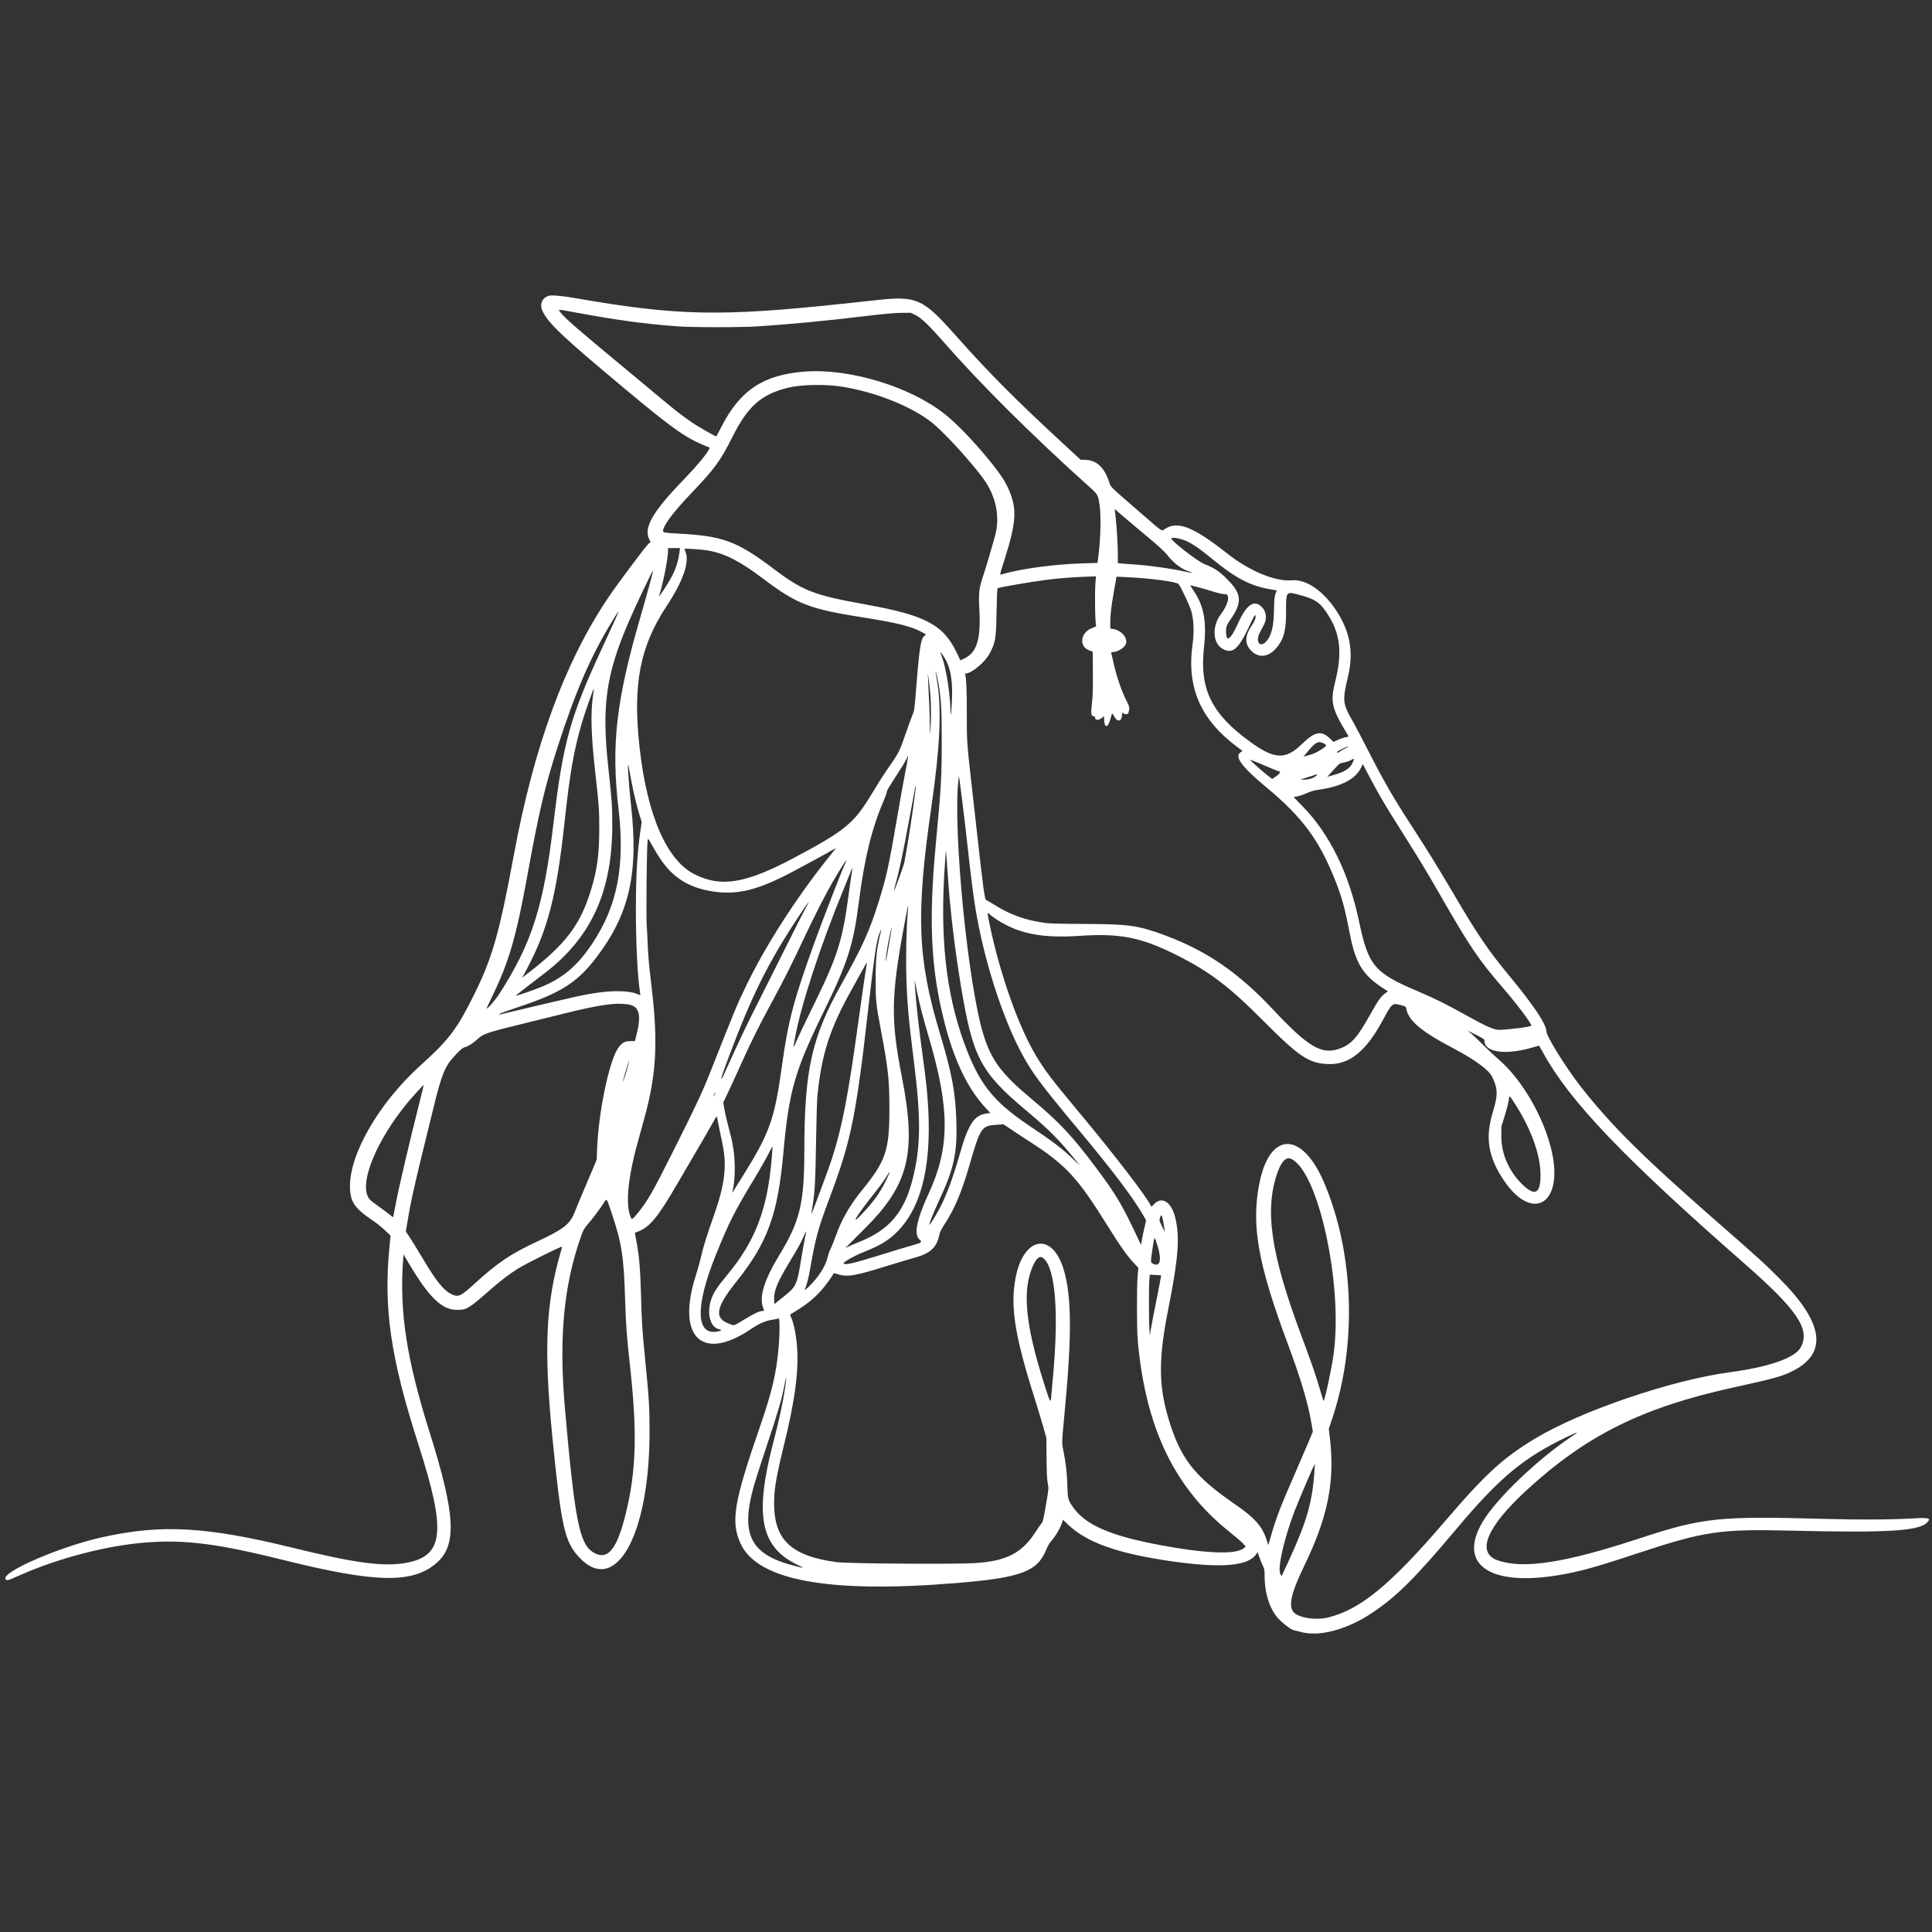 <svg xmlns="http://www.w3.org/2000/svg" xmlns:xlink="http://www.w3.org/1999/xlink" width="500" zoomAndPan="magnify" viewBox="0 0 375 375" height="500" preserveAspectRatio="xMidYMid meet" version="1.2"><rect x="0" y="0" width="375" height="375" fill="#333333" stroke="none"/><defs><clipPath id="04a88fcb6b"><path d="M 1 57 L 375 57 L 375 317.953 L 1 317.953 Z M 1 57 "/></clipPath></defs><g id="69e10fb211"><g clip-rule="nonzero" clip-path="url(#04a88fcb6b)"><path style=" stroke:none;fill-rule:evenodd;fill:#ffffff;fill-opacity:1;" d="M 106.492 57.414 C 105.203 57.84 104.707 59.055 105.289 60.34 C 106.367 62.711 109.227 65.414 121.441 75.598 C 130.645 83.273 133.148 85.039 137.02 86.594 L 137.781 86.898 L 137.586 87.277 C 137.07 88.273 135.098 90.621 132.68 93.117 C 126.672 99.32 124.871 102.449 126.02 104.699 L 126.277 105.211 L 125.883 105.543 C 125.332 106.008 119.84 113.344 118.047 116.016 C 109.609 128.578 103.672 144.754 99.746 165.902 C 96.801 181.762 95.504 186.207 91.52 194.055 C 88.531 199.953 86.961 201.973 81.598 206.812 C 73.648 213.992 67.91 223.824 67.93 230.234 C 67.938 233.25 68.777 234.508 72.383 236.918 C 73.074 237.383 74.129 238.23 74.727 238.805 L 75.812 239.848 L 75.637 241.562 C 74.387 253.84 75.773 263.441 81.242 280.461 C 86.723 297.516 86.164 302.156 78.477 303.41 C 74.242 304.102 68.672 303.336 56.945 300.453 C 40.047 296.305 31.363 295.816 19.84 298.375 C 11.547 300.219 0.02 305.234 1.098 306.535 C 1.355 306.844 1.488 306.809 3.613 305.855 C 11.238 302.441 20.836 299.945 28.523 299.383 C 36.125 298.828 42.27 299.625 55.34 302.875 C 72.727 307.195 79.844 307.371 84.484 303.59 C 88.758 300.109 88.508 294.293 83.379 277.977 C 78.941 263.867 77.52 254.688 78.23 244.703 L 78.316 243.484 L 79.535 245.52 C 83.383 251.941 85.805 254.242 88.707 254.242 C 90.637 254.242 90.863 254.105 95.422 250.113 C 97.191 248.562 98.965 247.219 100.512 246.254 C 102.203 245.199 109.188 241.742 109.117 241.992 C 109.082 242.109 108.938 242.629 108.789 243.145 C 105.91 253.164 105.531 262.016 107.246 279.254 C 108.938 296.297 109.59 299.219 112.355 302.211 C 119.453 309.895 126.105 298.055 126.078 277.785 C 126.07 273.012 125.973 271.398 125.219 263.809 C 124.645 258.008 124.57 256.867 124.426 251.559 C 124.281 246.328 124.062 243.711 123.539 241.027 C 123.352 240.078 123.219 239.289 123.242 239.273 C 123.266 239.258 123.562 239.141 123.902 239.016 C 126.113 238.195 127.754 236.18 131.543 229.633 C 132.605 227.797 134.246 224.996 135.184 223.414 C 136.125 221.832 137.379 219.656 137.977 218.578 C 138.574 217.5 139.086 216.641 139.113 216.664 C 139.137 216.688 139.301 217.449 139.473 218.355 C 139.648 219.262 139.98 220.879 140.211 221.941 C 141.133 226.199 140.707 229.867 138.59 235.855 C 137.207 239.758 136.5 242.023 136.117 243.762 C 135.914 244.672 135.434 246.414 135.043 247.637 C 131.266 259.484 136.23 264.367 145.637 258.047 C 147.398 256.863 148.523 256.371 149.918 256.168 C 150.496 256.082 151.043 255.953 151.137 255.883 C 151.352 255.711 151.367 258.754 151.16 261.227 C 150.723 266.457 149.867 270.109 147.418 277.184 C 142.422 291.617 141.805 295.379 143.75 299.617 C 147.043 306.781 160.895 309.309 185.676 307.266 C 198.18 306.234 201.371 305.043 203.082 300.766 C 203.348 300.102 203.723 299.473 204.102 299.051 C 204.84 298.23 205.734 296.719 206.074 295.73 L 206.324 294.984 L 207.352 295.965 C 210.977 299.43 217.047 301.566 227.473 303.055 C 237.027 304.418 242.266 303.98 243.809 301.691 L 244.094 301.266 L 244.461 302.297 C 244.66 302.863 244.969 303.613 245.145 303.961 C 245.418 304.504 245.465 304.785 245.465 305.969 C 245.465 309.32 246.5 312.461 248.18 314.215 C 249.195 315.273 250.648 316.352 251.184 316.445 C 251.457 316.492 251.984 316.621 252.352 316.727 C 255.949 317.789 261.41 316.352 266.344 313.047 C 271.09 309.875 274.676 306.305 282.57 296.906 C 291.047 286.816 295.668 282.961 304.16 278.891 C 306.402 277.816 306.602 277.801 305.082 278.812 C 298.445 283.234 290.488 290.844 287.805 295.34 C 282.859 303.629 289.055 307.992 302.566 305.727 C 306.629 305.047 309.621 304.219 317.754 301.527 C 330.809 297.207 333.801 296.762 347.512 297.094 C 366.016 297.543 372.289 297.188 373.961 295.598 C 374.895 294.711 374.488 294.547 371.773 294.703 C 367.27 294.969 361.086 295.012 354.402 294.824 C 333.465 294.238 330.594 294.539 318.047 298.66 C 303.734 303.363 295.66 304.605 290.711 302.863 C 286.449 301.367 288.543 296.359 296.461 289.109 C 307.988 278.562 318.766 273.215 336.242 269.359 C 344.629 267.512 346.102 267.098 348.211 265.984 C 354.805 262.508 353.895 256.664 345.449 248.215 C 342.254 245.02 341.793 244.602 333.004 236.906 C 318.836 224.504 312.777 218.488 306.82 210.914 C 304.07 207.418 300.168 201.141 300.168 200.223 C 300.168 198.828 297.656 195.07 292.852 189.281 C 288.93 184.547 286.902 181.578 282.516 174.129 C 279.215 168.523 277.172 165.203 274.285 160.754 C 270.25 154.531 268.715 151.875 265.293 145.172 C 264.262 143.148 263.09 140.922 262.691 140.223 C 260.57 136.508 260.523 136.094 261.648 131.328 C 262.785 126.504 262.051 122.508 259.262 118.344 C 256.73 114.57 253.457 112.383 250.703 112.633 C 247.562 112.918 242.516 110.832 238.309 107.512 C 231.695 102.297 228.68 101.074 226.215 102.605 C 225.371 103.133 225.918 103.469 221.707 99.82 C 215.012 94.012 215.656 94.645 215.277 93.527 C 214.305 90.629 212.82 89.297 210.516 89.246 L 209.738 89.23 L 206.836 86.551 C 197.07 77.539 192.051 72.492 185.262 64.855 C 179.086 57.91 177.855 57.383 169.895 58.277 C 168.828 58.395 165.969 58.703 163.543 58.961 C 139.746 61.488 131.41 61.309 111.512 57.844 C 109.039 57.41 107.027 57.242 106.492 57.414 M 112.016 60.707 C 119.938 62.164 124.918 62.84 131.375 63.34 C 134.223 63.562 144.043 63.562 147.227 63.34 C 154.359 62.848 159.984 62.305 167.891 61.359 C 171.469 60.93 173.609 60.738 174.914 60.727 L 176.789 60.711 L 177.723 61.168 C 178.84 61.715 180.449 63.273 183.414 66.66 C 190.27 74.508 200.48 84.656 211.184 94.262 C 213.156 96.031 213.117 95.961 213.445 98.16 C 213.711 99.965 213.625 104.465 213.262 107.387 L 213.027 109.262 L 210.086 109.348 C 204.625 109.516 198.18 110.387 194.539 111.453 C 193.992 111.613 193.953 111.883 194.988 108.59 C 197.418 100.891 197.484 98.426 195.375 94.117 C 193.887 91.082 187.281 83.496 183.469 80.445 C 176.758 75.07 164.957 71.469 156.219 72.125 C 148.207 72.727 143.711 75.691 140.055 82.777 C 139.523 83.809 139.07 84.672 139.051 84.699 C 138.98 84.789 135.785 82.98 134.52 82.137 C 132.703 80.93 131.09 79.684 128.117 77.188 C 126.637 75.945 123.922 73.684 122.086 72.164 C 111.992 63.805 109.793 61.898 108.797 60.656 C 108.254 59.977 108.027 59.973 112.016 60.707 M 163.207 75.02 C 169.535 75.996 176.285 78.602 180.445 81.676 C 182.723 83.359 187.789 88.801 190.746 92.742 C 193.293 96.137 194.172 100.246 193.145 103.977 C 192.438 106.566 191.262 110.512 190.758 112 C 190.012 114.211 189.922 115.121 190.102 118.566 C 190.387 124.074 189.586 126.641 187.227 127.785 L 186.414 128.18 L 185.777 126.836 C 183.148 121.289 179.734 119.449 168.16 117.355 C 157.789 115.477 155.922 114.75 149.945 110.25 C 143.035 105.047 140.297 104.039 131.777 103.578 C 129.02 103.43 128.699 103.375 128.699 103.059 C 128.699 102.039 130.676 99.402 134.223 95.684 C 138.773 90.91 139.812 89.492 142.176 84.785 C 145.152 78.859 147.707 76.586 152.859 75.281 C 155.332 74.652 160.062 74.531 163.207 75.02 M 222.859 104.305 C 224.871 105.973 225.977 106.992 226.547 107.707 C 227.816 109.305 229.273 110.426 230.66 110.871 C 231.848 111.258 231.633 111.312 230.191 110.988 C 227.402 110.355 222.754 109.711 219.715 109.531 C 218.98 109.488 218.062 109.422 217.676 109.379 L 216.973 109.309 L 216.973 107.598 C 216.973 105.738 216.773 102.457 216.527 100.223 L 216.367 98.805 L 218.176 100.363 C 219.172 101.223 221.277 102.996 222.859 104.305 M 229.047 104.59 C 230.73 105.023 232.176 105.938 235.543 108.695 C 239.844 112.219 242.77 113.734 246.492 114.367 L 247.824 114.594 L 247.574 115.25 C 247.371 115.785 247.32 116.371 247.281 118.469 C 247.227 121.66 246.77 123.449 245.73 124.551 C 244.512 125.84 243.621 124.492 244.543 122.754 C 244.773 122.32 245.113 121.676 245.301 121.324 C 245.957 120.074 245.828 118.77 244.953 117.855 C 243.488 116.324 241.965 117.309 240.391 120.797 C 238.836 124.246 237.973 124.848 237.973 122.488 C 237.973 121.621 238.102 121.309 238.984 120.027 C 241.031 117.062 240.961 115.355 238.691 112.945 C 236.844 110.984 235.855 110.289 233.734 109.469 C 232.469 108.98 227.141 104.836 227.348 104.5 C 227.461 104.316 228.137 104.352 229.047 104.59 M 131.832 107.512 C 131.5 109.758 130.777 111.5 129.098 114.074 C 128.094 115.621 127.789 116.012 127.953 115.547 C 128.566 113.832 129.605 108.758 129.652 107.219 L 129.68 106.383 L 132 106.383 L 131.832 107.512 M 137.395 106.844 C 140.668 107.418 143.586 108.898 147.961 112.199 C 154.73 117.309 157.012 118.191 167.773 119.887 C 174.332 120.922 177.008 121.605 179.137 122.801 L 179.75 123.148 L 179.312 123.531 C 178.711 124.062 178.379 126.352 177.781 134.137 C 177.496 137.816 177.484 137.902 177.02 139.02 C 176.762 139.645 176.152 141.332 175.66 142.766 C 174.672 145.672 174.383 146.246 172.703 148.648 C 171.465 150.426 170.824 151.422 169.152 154.188 C 165.727 159.84 164.016 161.25 154.148 166.492 C 144.73 171.5 139.977 172.289 134.82 169.703 C 129.422 166.988 125.633 158.301 124.16 145.238 C 122.773 132.91 124.164 125.562 129.398 117.629 C 132.586 112.797 133.875 109.082 133.047 107.098 C 132.938 106.836 132.848 106.586 132.848 106.547 C 132.848 106.418 136.234 106.641 137.395 106.844 M 126.039 113.617 C 125.609 115.195 124.793 118.078 124.227 120.027 C 119.609 135.973 118.613 144.664 120.031 156.742 C 121.355 168.035 119.863 175.793 114.953 183.156 C 112.09 187.449 109.281 189.84 105.094 191.551 C 103.52 192.191 100.191 193.348 100.121 193.273 C 100.094 193.246 100.957 192.543 102.047 191.711 C 103.133 190.875 104.805 189.594 105.762 188.859 C 114.82 181.91 118.875 172.945 118.844 159.949 C 118.832 156.312 118.777 155.504 118.043 148.715 C 116.781 137.027 117.629 130.977 121.941 120.898 C 123.336 117.648 126.684 110.609 126.789 110.715 C 126.809 110.738 126.473 112.043 126.039 113.617 M 212.633 113.039 C 212.457 115.254 212.555 121.148 212.773 121.516 C 212.801 121.559 212.469 121.727 212.039 121.883 C 209.672 122.746 209.328 125.504 211.488 126.27 L 212.094 126.488 L 212.129 130.512 C 212.156 133.543 212.113 135.016 211.949 136.461 C 211.715 138.539 211.777 139.02 212.289 139.02 C 212.488 139.02 212.562 139.105 212.562 139.355 C 212.562 139.832 213.316 139.824 213.887 139.34 L 214.301 138.996 L 214.312 139.574 C 214.359 141.551 215.129 141.32 215.633 139.188 C 215.836 138.328 215.887 138.32 216.305 139.121 C 216.898 140.25 217.777 140.023 217.777 138.742 C 217.777 138.355 217.949 138.223 218.109 138.484 C 218.254 138.719 218.957 138.641 219.027 138.383 C 219.293 137.418 219.258 137.184 218.707 136.125 C 217.672 134.137 216.664 131.156 216.043 128.254 C 215.918 127.664 215.77 127.047 215.715 126.883 C 215.637 126.641 215.668 126.582 215.871 126.582 C 216.945 126.582 218.34 125.707 218.566 124.895 C 218.883 123.746 217.625 122.336 216.051 122.086 L 215.504 122 L 215.504 120.848 C 215.508 119.359 215.68 117.832 216.176 115.012 C 216.395 113.762 216.602 112.559 216.641 112.336 L 216.707 111.934 L 218.703 112.027 C 223.293 112.234 228.422 112.922 228.773 113.379 C 229.277 114.027 230.898 117.488 231.227 118.621 C 231.719 120.316 231.809 122.66 231.469 125.109 C 230.309 133.539 233.07 139.77 240.348 145.141 L 241.18 145.758 L 240.82 145.992 C 239.547 146.828 240.945 148.773 245.594 152.641 C 252.914 158.723 256.09 163.039 259.32 171.281 C 260.496 174.285 261.066 176.41 262.047 181.461 C 263.109 186.926 264.543 189.262 268.336 191.727 L 269.402 192.418 L 268.895 192.785 C 268.043 193.402 267.504 194.148 266.133 196.605 C 263.41 201.492 262.305 202.73 259.922 203.57 C 256.531 204.766 253.902 203.211 247.172 196.027 C 240.406 188.809 234.332 184.621 226.195 181.574 C 221.07 179.652 219.078 179.363 210.887 179.34 C 206.559 179.324 203.777 179.262 202.996 179.16 C 199.121 178.641 196.145 177.594 193.102 175.676 C 192.367 175.215 191.641 174.785 191.484 174.727 C 191.105 174.582 190.953 173.473 189.422 159.75 C 189.059 156.477 188.582 152.234 188.363 150.32 C 187.699 144.449 187.633 143.363 187.656 138.484 C 187.672 134.242 187.559 131.523 187.34 130.953 C 187.285 130.809 187.32 130.727 187.438 130.727 C 188.586 130.727 191.238 128.492 192.129 126.777 C 193.234 124.645 193.34 124 193.426 118.863 C 193.473 116.082 193.555 114.242 193.637 114.172 C 193.816 114.012 200.469 112.871 203.133 112.543 C 205.922 112.199 208.711 111.992 211.871 111.895 L 212.723 111.867 L 212.633 113.039 M 232.625 114.004 C 233.25 114.16 234.539 114.531 235.488 114.828 C 236.559 115.164 237.391 115.348 237.668 115.316 C 238.855 115.18 238.504 117.203 236.992 119.188 C 235.137 121.621 235.379 125.016 237.477 126.031 C 239.41 126.969 240.5 125.891 242.863 120.727 C 243.496 119.34 243.805 119.023 243.691 119.879 C 243.637 120.273 243.402 120.773 242.973 121.402 C 241.629 123.367 241.559 124.875 242.742 126.184 C 244.301 127.91 246.438 127.582 248.074 125.359 C 249.281 123.719 249.645 122.129 249.625 118.555 C 249.605 114.902 249.664 114.812 251.793 115.355 C 254.742 116.109 255.836 116.691 256.898 118.086 C 260.062 122.242 260.699 126.199 259.176 132.246 C 258.211 136.066 258.465 137.363 261.023 141.691 L 261.773 142.961 L 261.059 143.121 C 260.668 143.211 260.004 143.449 259.586 143.645 L 258.82 144.008 L 258.195 143.391 C 256.496 141.723 255.215 141.965 252.703 144.418 C 249.551 147.5 247.418 147.422 242.766 144.07 C 235.152 138.578 232.797 133.793 233.695 125.645 C 234.234 120.711 233.684 117.633 231.738 114.742 C 230.945 113.566 230.945 113.566 231.234 113.648 C 231.375 113.688 232 113.848 232.625 114.004 M 119.418 120.234 C 119.023 121.113 117.906 123.547 116.934 125.645 C 110.641 139.207 109.301 144.031 107.43 159.816 C 105.523 175.898 103.273 182.992 96.938 192.883 C 96.121 194.156 94.461 196.039 94.461 195.691 C 94.461 195.66 94.965 194.586 95.586 193.309 C 98.797 186.66 100.195 181.844 102.34 170.051 C 104.602 157.582 105.73 152.766 108.152 145.238 C 111.754 134.047 114.691 127.285 118.973 120.332 C 120.289 118.191 120.34 118.18 119.418 120.234 M 183.727 128.387 C 184.629 130.211 184.949 132.762 184.746 136.523 C 184.625 138.742 184.473 139.477 184.473 137.84 C 184.473 135.082 183.684 129.926 182.941 127.828 L 182.477 126.512 L 182.867 126.98 C 183.086 127.238 183.469 127.871 183.727 128.387 M 182.129 132.527 C 182.68 135.727 182.793 137.594 182.793 143.699 C 182.797 150.652 182.668 152.965 181.668 163.496 C 180.223 178.691 180.656 187.922 183.293 198.336 C 185.184 205.801 187.832 211.32 191.305 215.039 L 192.234 216.031 L 191.531 216.125 C 189.109 216.438 187.992 218.102 186.336 223.859 C 185.016 228.453 183.883 231.566 182.586 234.152 C 181.945 235.441 180.547 237.727 180.402 237.727 C 180.246 237.727 181.219 235.277 182.219 233.141 C 185.145 226.891 185.816 223.863 185.633 217.73 C 185.465 212.027 184.785 208.387 182.406 200.484 C 178.074 186.082 177.754 177.379 180.797 156.473 C 182.426 145.277 182.781 137.922 181.953 132.664 C 181.801 131.711 181.645 130.715 181.605 130.457 C 181.559 130.152 181.598 130.223 181.727 130.66 C 181.836 131.027 182.016 131.867 182.129 132.527 M 180.586 134.879 C 180.742 136.879 180.75 139.566 180.602 141.629 C 180.508 142.926 180.504 142.902 180.48 140.758 C 180.461 138.82 180.387 136.895 180.141 131.93 L 180.078 130.66 L 180.262 131.863 C 180.363 132.523 180.508 133.883 180.586 134.879 M 115.113 134.941 C 114.605 138.438 114.723 142.621 115.523 149.785 C 116.27 156.453 116.32 157.129 116.316 160.953 C 116.312 165.84 115.91 168.801 114.723 172.699 C 112.625 179.574 109.805 183.277 102.227 189.102 L 101.363 189.766 L 102.113 188.367 C 106.32 180.508 108.031 173.91 109.574 159.617 C 110.613 149.984 111.41 145.465 113.004 140.09 C 113.578 138.164 115.184 133.605 115.258 133.695 C 115.273 133.719 115.211 134.277 115.113 134.941 M 256.957 144.297 C 257.613 144.637 257.531 144.801 256.348 145.551 C 255.559 146.051 254.891 146.352 254.109 146.559 L 252.992 146.859 L 253.984 145.684 C 255.383 144.027 255.934 143.77 256.957 144.297 M 261.281 145.176 C 260.969 145.312 260.488 145.578 260.215 145.766 C 259.668 146.137 259.508 146.184 259.508 145.969 C 259.508 145.805 261.344 144.898 261.645 144.914 C 261.754 144.918 261.594 145.035 261.281 145.176 M 175.715 149.871 C 175.375 151.59 174.625 155.793 174.043 159.215 C 172.59 167.773 172.02 170.359 170.562 174.996 C 168.766 180.727 167.418 183.711 163.348 190.98 C 157.547 201.336 156.137 207.652 156.121 223.348 C 156.105 233.57 155.297 236.961 151.305 243.543 C 148.305 248.492 147.324 251.664 148.121 253.863 L 148.32 254.414 L 147.785 254.488 C 147.172 254.57 146.34 254.984 144.137 256.312 C 142.34 257.395 142.574 257.336 141.578 256.969 C 138.551 255.848 138.891 253.82 142.938 248.762 C 148.965 241.234 150.969 235.754 152.039 223.883 C 153.137 211.738 154.207 207.98 159.867 196.398 C 164.543 186.832 165.633 183.441 166.695 175.133 C 167.785 166.629 169.184 160.887 171.461 155.566 C 171.863 154.625 172.16 153.77 172.121 153.668 C 172.082 153.562 172.875 152.23 173.902 150.668 C 174.918 149.121 175.859 147.582 175.984 147.246 C 176.395 146.18 176.344 146.668 175.715 149.871 M 262.574 147.969 C 262.066 149.148 261 149.844 258.746 150.465 L 257.617 150.777 L 258.695 149.598 C 260.062 148.098 259.969 148.164 260.895 147.996 C 261.324 147.914 261.926 147.711 262.23 147.535 C 262.926 147.145 262.93 147.145 262.574 147.969 M 245.871 148.766 C 247.09 149.289 248.16 149.719 248.246 149.719 C 248.734 149.719 248.332 150.285 247.426 150.867 L 246.914 151.195 L 246.355 150.762 C 245.34 149.973 243.531 148.418 243.059 147.922 L 242.594 147.438 L 243.125 147.625 C 243.418 147.727 244.656 148.242 245.871 148.766 M 122.555 151.66 C 123.02 154.086 123.586 156.414 124.16 158.293 L 124.555 159.578 L 124.355 160.902 C 123.68 165.473 123.426 169.816 123.426 176.738 C 123.426 183.227 123.738 189.414 124.23 192.672 L 124.305 193.16 L 123.395 192.824 C 122.129 192.355 119.371 192.254 116.797 192.578 C 113.637 192.977 113.066 193.102 97.203 196.871 C 96.883 196.949 96.832 196.934 96.961 196.797 C 97.047 196.703 98.793 196.07 100.84 195.391 C 108.93 192.695 112.113 190.648 115.832 185.742 C 122.199 177.336 123.984 169.379 122.465 156.141 C 122.031 152.328 121.703 146.977 122.016 148.781 C 122.086 149.188 122.328 150.48 122.555 151.66 M 267.828 154.453 C 269.027 156.547 270.352 158.699 273.016 162.895 C 275.352 166.574 277.008 169.32 279.539 173.727 C 285.398 183.926 286.879 186.113 291.809 191.852 C 294.617 195.117 297.223 198.598 297.223 199.078 C 297.223 199.293 292.984 199.848 290.996 199.895 C 290.035 199.914 288.348 199.176 284.773 197.172 C 280.926 195.012 278.395 193.754 275.152 192.383 C 266.781 188.848 265.59 187.438 263.797 178.875 C 261.836 169.516 258.117 161.922 252.859 156.531 L 251.09 154.719 L 251.922 154.551 C 252.379 154.457 253.18 154.176 253.699 153.93 C 254.398 153.594 255.031 153.418 256.105 153.262 C 260.441 152.629 263.113 151.211 264.207 148.953 L 264.523 148.301 L 265.633 150.434 C 266.246 151.609 267.234 153.418 267.828 154.453 M 255.629 150.301 C 255.629 150.727 254.293 151.324 253.367 151.316 L 252.352 151.312 L 253.887 150.84 C 254.734 150.582 255.449 150.34 255.48 150.312 C 255.551 150.242 255.629 150.238 255.629 150.301 M 186.797 155.672 C 187.059 157.73 187.52 161.645 187.816 164.363 C 188.457 170.195 188.898 173.652 189.348 176.406 C 190.918 185.969 194.363 196.914 197.996 203.867 C 200.188 208.074 201.711 210.133 209.555 219.535 C 216.09 227.367 220.141 232.746 222.004 236.07 L 222.461 236.891 L 222.137 238.277 C 221.957 239.039 221.734 240.109 221.641 240.656 L 221.473 241.645 L 221.164 240.988 C 217.793 233.781 216.789 232.074 212.637 226.516 C 208.191 220.57 205.559 217.758 200.391 213.449 C 194.488 208.527 192.531 205.961 190.961 201.078 C 187.926 191.621 184.906 161.121 186.039 151.324 L 186.125 150.59 L 186.223 151.258 C 186.273 151.625 186.531 153.609 186.797 155.672 M 177.254 156.703 C 176.785 160.059 175.934 165.344 175.531 167.375 C 175.469 167.703 175.102 168.816 174.719 169.848 C 174.332 170.879 173.926 171.98 173.812 172.297 C 173.469 173.273 173.477 172.82 173.828 171.566 C 174.41 169.496 175.078 166.48 175.77 162.828 C 177.121 155.652 177.543 153.387 177.625 152.863 C 177.668 152.566 177.727 152.43 177.754 152.555 C 177.781 152.68 177.555 154.547 177.254 156.703 M 128.18 166.727 C 130.68 170.441 133.797 172.352 138.508 173.051 C 143.207 173.75 147.203 172.738 153.98 169.133 C 157.113 167.469 160.652 165.535 161.594 164.973 C 161.996 164.734 162.262 164.621 162.184 164.719 C 162.105 164.82 161.516 165.562 160.867 166.371 C 154.504 174.328 148.574 183.562 144.809 191.383 C 143.004 195.125 142.859 195.48 137.969 207.832 C 136.309 212.027 135.203 214.398 130.863 223.047 C 126.605 231.543 125.754 233.035 123.797 235.441 C 122.699 236.789 122.641 236.816 122.367 236.133 C 121.602 234.215 121.734 230.605 122.754 225.891 C 123.188 223.867 123.426 222.961 125.074 217.008 C 127.395 208.641 127.746 202.375 126.496 191.785 C 125.926 186.977 125.793 185.438 125.684 182.555 C 125.637 181.305 125.574 180.129 125.547 179.945 C 125.379 178.914 125.52 164.336 125.707 163.105 C 125.777 162.664 125.797 162.688 126.574 164.086 C 127.012 164.875 127.734 166.062 128.18 166.727 M 184.004 170.383 C 184.418 176.625 185.355 184.438 186.559 191.648 C 188.84 205.297 190.332 208.121 199.195 215.555 C 203.602 219.25 205.512 221.168 208.746 225.152 L 209.668 226.289 L 208.336 225.02 C 206.066 222.852 204.594 221.734 199.723 218.461 C 192.688 213.738 189.98 210.273 187.086 202.281 C 183.535 192.465 182.391 181.504 183.434 167.309 L 183.602 165.035 L 183.695 166.105 C 183.75 166.691 183.887 168.617 184.004 170.383 M 164.156 167.352 C 163.684 168.23 159.773 178.289 158.086 182.957 C 154.031 194.168 152.996 198.098 151.773 206.898 C 150.32 217.367 149.406 219.91 143.949 228.633 C 141.984 231.773 142.051 231.672 142.129 231.371 C 142.875 228.594 142.766 223.969 141.875 220.605 C 141.199 218.047 140.738 216.102 140.562 215.059 L 140.387 213.988 L 141.281 212.113 C 141.777 211.086 142.824 208.797 143.613 207.031 C 145.562 202.664 147.289 199.172 149.703 194.727 C 152.195 190.129 153.461 187.609 156.227 181.746 C 158.168 177.625 160.449 173.168 161.699 171.051 C 163.117 168.652 164.18 166.965 164.234 167.02 C 164.27 167.055 164.234 167.203 164.156 167.352 M 165.285 169.73 C 165.172 170.383 164.93 172.062 164.746 173.461 C 163.5 182.824 162.605 185.586 157.422 196.129 C 156.137 198.742 154.855 201.434 154.574 202.113 C 153.918 203.684 153.906 203.641 154.316 201.398 C 155.484 195.066 159.16 183.801 163.621 172.891 C 164.215 171.438 164.859 169.848 165.055 169.355 C 165.504 168.219 165.535 168.266 165.285 169.73 M 156.312 176.367 C 155.902 177.121 154.008 180.871 152.102 184.695 C 150.195 188.52 147.828 193.242 146.832 195.195 C 145.039 198.715 143.152 202.68 141.207 207.027 C 140.648 208.273 140.164 209.32 140.129 209.355 C 139.824 209.664 140.125 208.691 141.383 205.336 C 145.934 193.191 149.039 186.941 155 177.906 C 157.133 174.676 157.422 174.336 156.312 176.367 M 176.18 177.285 C 175.938 179.836 175.812 185.887 175.926 189.676 C 176.074 194.762 176.324 197.531 177.449 206.562 C 178.789 217.285 178.707 222.805 177.117 228.965 C 175.461 235.383 172.57 238.758 166.75 241.066 C 165.797 241.449 164.805 241.879 164.555 242.027 L 164.094 242.293 L 164.559 241.781 C 164.812 241.5 166.293 240.008 167.848 238.461 C 176.441 229.918 177.945 223.754 175.039 208.949 C 172.883 197.969 172.949 193.379 175.469 179.781 C 175.891 177.52 176.25 175.691 176.277 175.719 C 176.301 175.742 176.258 176.449 176.18 177.285 M 193.5 178.512 C 197.812 181.27 202.281 182.137 209.617 181.645 C 217.391 181.125 221.488 181.934 228.277 185.328 C 234.785 188.586 238.469 191.375 245.262 198.199 C 252.148 205.113 254.059 206.387 257.773 206.535 C 261.879 206.695 265.113 204.109 268.375 198.07 C 270.234 194.625 270.219 194.637 272.039 195.129 C 272.855 195.352 272.867 195.359 272.988 195.934 C 273.465 198.156 276.008 200.285 281.844 203.344 C 286.07 205.559 288.906 207.602 289.562 208.898 C 290.75 211.234 290.789 212.504 289.773 215.793 C 288.238 220.781 288.832 224.543 291.871 229.074 C 297.402 237.309 303.465 233.777 301.227 223.625 C 299.766 216.992 295.43 209.488 290.785 205.551 C 290.184 205.039 288.902 203.836 287.941 202.871 C 286.977 201.91 285.891 200.875 285.52 200.574 L 284.852 200.027 L 286.488 200.855 C 287.926 201.578 288.129 201.723 288.129 202.016 C 288.137 204.336 292.465 204.863 297.844 203.203 C 298.328 203.055 298.738 202.953 298.754 202.977 C 298.773 203 299.133 203.637 299.547 204.391 C 304.719 213.797 315.098 224.66 338.551 245.219 C 348.91 254.305 351.41 258.012 349.52 261.523 C 348.418 263.57 343.426 265.32 335.742 266.355 C 324.438 267.875 306.961 273.82 298.027 279.188 C 291.746 282.961 288.375 286.043 280.5 295.238 C 269.887 307.625 264 312.461 257.715 313.969 C 255.242 314.562 251.734 313.949 250.977 312.789 C 250.094 311.441 250.688 309.027 253.148 303.941 C 257.797 294.344 259.148 287.48 258.098 278.828 L 257.918 277.332 L 258.582 275.352 C 263.41 261.02 262.828 243.359 257.074 229.703 C 252.75 219.434 246.395 219.508 244.41 229.848 C 242.859 237.922 244.195 245.391 249.941 260.797 C 252.48 267.605 253.879 272.293 254.547 276.223 L 254.824 277.875 L 254.031 279.781 C 253.594 280.828 252.48 283.418 251.555 285.535 C 248.613 292.246 247.73 294.523 246.746 297.941 L 246.18 299.91 L 245.938 299.145 C 245.035 296.273 243.652 294.691 239.656 291.938 C 231.766 286.504 229.09 283.047 226.793 275.328 C 224.844 268.777 224.848 263.672 226.809 253.844 C 228.746 244.129 229.047 239.977 228.078 236.195 C 227.309 233.191 225.414 232.109 223.918 233.812 C 223.68 234.086 223.461 234.246 223.434 234.168 C 222.98 232.812 216.605 224.488 209.355 215.793 C 203.973 209.332 202.75 207.719 200.98 204.734 C 197.621 199.062 194.062 188.945 192.105 179.508 C 191.586 176.992 191.586 176.98 192.129 177.5 C 192.371 177.727 192.988 178.184 193.5 178.512 M 172.773 182.035 C 172.59 183.055 172.32 184.586 172.18 185.43 C 171.879 187.254 171.82 186.77 172.102 184.762 C 172.312 183.27 172.98 180.043 173.062 180.129 C 173.09 180.156 172.961 181.012 172.773 182.035 M 170.82 181.484 C 170.145 184.324 169.965 186.105 169.965 190.113 C 169.965 194.32 170.02 194.84 170.977 199.91 C 172.426 207.605 172.629 209.512 172.633 215.324 C 172.633 223.266 171.93 225.352 167.355 230.973 C 164.938 233.945 163.371 236.668 162.211 239.934 C 161.871 240.891 161.418 242.004 161.211 242.406 C 161 242.812 160.754 243.504 160.664 243.945 C 160.32 245.609 158.906 247.867 157.102 249.633 C 156.543 250.184 156.129 250.512 156.188 250.367 C 156.629 249.27 156.941 248.055 157.25 246.277 C 158.301 240.215 158.793 238.422 161.102 232.309 C 164.391 223.594 165.582 218.754 167.008 208.301 C 167.5 204.664 167.641 203.516 168.695 194.324 C 169.699 185.59 170.094 182.91 170.586 181.512 C 171.09 180.082 171.16 180.074 170.82 181.484 M 167.965 188.859 C 167.781 189.953 167.203 193.945 166.688 197.734 C 164.609 212.875 163.496 218.645 161.398 225.148 C 160.895 226.715 157.543 235.719 157.488 235.664 C 157.469 235.645 157.57 234.941 157.711 234.102 C 158.156 231.461 158.273 229.309 158.395 221.609 C 158.461 217.488 158.578 213.488 158.656 212.715 C 159.477 204.547 161.074 199.613 165.402 191.918 C 166.105 190.668 167.027 189 167.449 188.211 C 167.871 187.426 168.234 186.801 168.258 186.824 C 168.281 186.848 168.148 187.762 167.965 188.859 M 178.918 196.48 C 179.184 197.504 179.824 199.77 180.34 201.523 C 184.371 215.254 184.367 222.688 180.32 231.508 C 177.84 236.918 177.309 239.691 178.562 240.676 C 179.012 241.031 178.797 241.238 177.652 241.551 C 176.574 241.844 172.938 242.945 169.492 244.016 C 165.609 245.223 163.742 245.613 163.742 245.215 C 163.742 244.922 165.805 243.754 167.508 243.074 C 169.676 242.211 170.91 241.609 171.949 240.902 C 179.25 235.949 181.738 224.945 179.457 207.699 C 179.285 206.375 178.926 203.676 178.664 201.699 C 178.176 198.016 177.727 193.707 177.594 191.449 L 177.52 190.18 L 177.977 192.402 C 178.227 193.625 178.648 195.461 178.918 196.48 M 121.805 194.934 C 124.199 195.277 124.598 196.973 123.367 201.551 L 123.223 202.082 L 122.297 202.082 C 121.25 202.082 120.691 202.406 119.977 203.434 C 118.242 205.922 116.195 215.703 115.906 222.879 L 115.816 225.086 L 115.121 226.758 C 114.738 227.68 113.91 229.633 113.281 231.105 C 112.652 232.578 111.855 234.488 111.512 235.355 C 110.59 237.66 109.402 238.578 104.219 241.004 C 99.094 243.395 96.57 245.098 92.121 249.16 C 89.527 251.527 89.02 251.785 87.883 251.312 C 86.191 250.602 84.773 248.871 81.852 243.945 C 80.891 242.328 79.809 240.562 79.441 240.031 L 78.773 239.055 L 79.07 237.223 C 79.625 233.801 80.293 230.719 81.82 224.484 C 82.66 221.066 83.676 216.91 84.078 215.258 C 85.711 208.535 86.352 206.961 88.277 204.906 C 89.449 203.656 89.77 203.395 90.285 203.242 C 91.012 203.031 91.832 202.488 92.863 201.539 C 93.793 200.684 94.922 200.305 100.547 198.938 C 102.68 198.418 106.562 197.461 109.172 196.809 C 116.227 195.047 119.371 194.582 121.805 194.934 M 121.598 207.953 C 121.09 209.715 120.703 210.652 121.074 209.219 C 121.379 208.047 122.059 205.895 122.109 205.945 C 122.137 205.973 121.906 206.875 121.598 207.953 M 81.621 213.184 C 79.316 222.293 77.195 231.395 76.66 234.449 C 76.488 235.406 76.336 236.211 76.312 236.242 C 76.289 236.273 75.984 236.059 75.637 235.762 C 75.285 235.469 74.254 234.699 73.348 234.055 C 71.852 232.992 71.66 232.812 71.363 232.156 C 69.938 229.043 73.242 221.215 78.922 214.254 C 79.902 213.055 82.172 210.547 82.23 210.605 C 82.246 210.625 81.977 211.785 81.621 213.184 M 138.68 212.535 C 138.566 212.746 138.473 212.875 138.469 212.82 C 138.461 212.664 138.77 212.043 138.832 212.102 C 138.859 212.129 138.793 212.328 138.68 212.535 M 293.773 213.816 C 297.055 218.773 298.992 224.004 299.016 227.961 C 299.039 231.578 298.023 232.246 295.723 230.121 C 293.016 227.625 291.414 224.109 291.414 220.672 L 291.414 218.668 L 292.039 216.66 C 292.383 215.559 292.738 214.219 292.824 213.684 C 293.016 212.512 292.902 212.496 293.773 213.816 M 196.008 219.055 C 196.688 219.523 198.391 220.645 199.789 221.543 C 206.836 226.074 209.07 228.469 214.77 237.594 C 217.523 242.008 218.699 243.676 220.18 245.258 L 220.953 246.086 L 220.82 247.559 C 220.629 249.684 220.641 257.914 220.832 260.129 C 222.316 277.047 227.938 288.797 238.633 297.324 C 239.914 298.348 241.148 299.414 241.375 299.699 L 241.785 300.211 L 241.395 300.523 C 239.801 301.793 233.938 301.555 224.902 299.848 C 215.516 298.074 210.727 295.988 208.355 292.645 C 207.277 291.121 207.258 291.047 207.164 288.215 C 207.082 285.652 206.887 283.98 206.387 281.527 C 206.078 280.004 206.074 280.156 206.676 273.77 C 208.066 259.082 208.008 251.559 206.461 246.418 C 204.223 238.984 198.602 240.012 197.105 248.133 C 196.094 253.609 196.965 259.195 200.656 270.895 C 201.387 273.211 202.238 276.012 202.543 277.113 L 203.102 279.121 L 203.133 283 C 203.156 285.789 203.219 287.16 203.363 287.883 C 203.559 288.859 203.551 288.949 203.121 291.492 C 202.559 294.848 202.434 295.383 202.137 295.707 C 202 295.852 201.438 296.664 200.887 297.512 C 198.277 301.516 195.238 303.035 189.121 303.406 C 185.18 303.641 164.543 303.496 162.43 303.215 C 153.91 302.082 150.523 299.133 150.27 292.625 C 150.152 289.535 150.516 287.23 152.234 280.207 C 154.891 269.355 155.41 263.035 154.105 257.418 C 153.965 256.809 153.727 256.059 153.574 255.746 C 153.355 255.301 153.336 255.16 153.473 255.078 C 156.34 253.387 157.852 252.207 159.426 250.434 C 160.316 249.43 161.625 247.625 161.766 247.207 C 161.797 247.105 162.012 247.125 162.461 247.277 C 164.395 247.934 165.848 247.699 172.367 245.66 C 174.133 245.109 176.453 244.418 177.52 244.125 C 180.656 243.27 181.891 242.074 182.387 239.422 C 182.438 239.152 182.828 238.402 183.254 237.758 C 185.25 234.742 186.656 231.422 188.168 226.168 C 190.25 218.934 190.527 218.504 193.301 218.332 C 194.074 218.285 194.719 218.234 194.738 218.223 C 194.758 218.207 195.328 218.582 196.008 219.055 M 149.773 225.039 C 148.934 234.805 146.562 240.965 141.129 247.488 C 139.238 249.754 138.512 250.875 138.039 252.234 C 137.125 254.859 137.84 257.617 139.527 257.988 C 140.184 258.133 140.113 258.277 139.316 258.438 C 135.039 259.297 134.891 253.629 138.934 243.609 C 141.555 237.102 142.594 235.066 146.945 227.895 C 147.656 226.719 148.613 225.023 149.066 224.125 C 149.523 223.23 149.914 222.516 149.938 222.539 C 149.961 222.562 149.887 223.688 149.773 225.039 M 250.477 224.887 C 255.777 226.902 260.707 249.141 258.863 262.734 C 258.445 265.816 257.082 272.129 256.879 271.922 C 256.859 271.906 256.574 270.957 256.242 269.82 C 255.43 267.027 254.594 264.602 252.523 259.059 C 246.605 243.211 245.387 234.645 248.02 227.426 C 248.746 225.449 249.605 224.555 250.477 224.887 M 171.996 229.094 C 170.781 231.586 169.461 233.398 167.035 235.922 C 164.973 238.059 166.398 235.754 169.641 231.703 C 170.602 230.504 171.664 229.051 172 228.473 C 172.875 226.969 172.871 227.301 171.996 229.094 M 118.707 235.418 C 120.707 241.383 121.074 243.762 121.348 252.609 C 121.484 257.043 121.664 259.488 122.211 264.41 C 123.715 277.922 123.531 285.277 121.484 293.699 C 119.738 300.871 117.883 303.055 115.059 301.25 C 112.457 299.59 111.527 294.781 109.652 273.371 C 108.457 259.688 109.398 249.574 112.758 240.035 C 113.223 238.727 113.395 238.414 114.086 237.625 C 115 236.59 116.559 234.508 117.191 233.48 C 117.773 232.527 117.711 232.445 118.707 235.418 M 225.711 236.758 C 225.82 237.254 225.953 237.988 226 238.395 L 226.09 239.129 L 225.535 237.996 C 225.008 236.918 224.988 236.832 225.145 236.355 C 225.379 235.648 225.484 235.723 225.711 236.758 M 156.25 240.27 C 156.102 240.949 155.766 242.805 155.508 244.387 C 154.676 249.52 154.598 249.68 151.906 251.84 L 150.301 253.125 L 150.262 252.234 C 150.188 250.582 150.867 248.91 153.16 245.102 C 154.996 242.059 155.535 241.078 156.059 239.84 C 156.555 238.676 156.59 238.754 156.25 240.27 M 224.605 241.57 C 225.551 244.504 225.215 246.016 223.789 245.281 C 223.312 245.035 223.312 245.043 223.668 242.609 C 224.078 239.785 224.043 239.824 224.605 241.57 M 202.527 244.23 C 204.848 246.184 205.535 254.645 204.391 267.152 C 204.246 268.734 204.09 270.465 204.047 271 C 203.918 272.469 203.863 272.375 202.621 268.449 C 198.973 256.93 198.371 250.309 200.547 245.586 C 201.238 244.086 201.852 243.664 202.527 244.23 M 225.379 247.559 C 225.402 247.582 225 249.699 224.48 252.262 C 223.965 254.824 223.461 257.43 223.367 258.055 L 223.195 259.191 L 223.109 258.191 C 222.996 256.812 222.973 250.074 223.078 248.613 L 223.164 247.422 L 224.25 247.469 C 224.844 247.496 225.355 247.535 225.379 247.559 M 152.305 269.906 C 151.879 272.633 151.191 275.75 150.039 280.207 C 146.402 294.203 147.641 300.309 154.797 303.73 C 156.281 304.438 156.25 304.449 154.246 303.941 C 145.625 301.762 143.652 297.852 146.355 288.297 C 146.656 287.238 147.797 283.688 148.895 280.406 C 151.051 273.957 151.762 271.516 152.258 268.84 C 152.699 266.449 152.73 267.168 152.305 269.906 M 255.094 286.09 C 254.672 291.801 253.531 295.633 249.984 303.293 L 248.762 305.934 L 248.531 305.555 C 247.898 304.512 249.211 298.672 251.305 293.23 C 252.117 291.121 255.117 284.117 255.18 284.18 C 255.211 284.207 255.172 285.07 255.094 286.09 "/></g></g></svg>